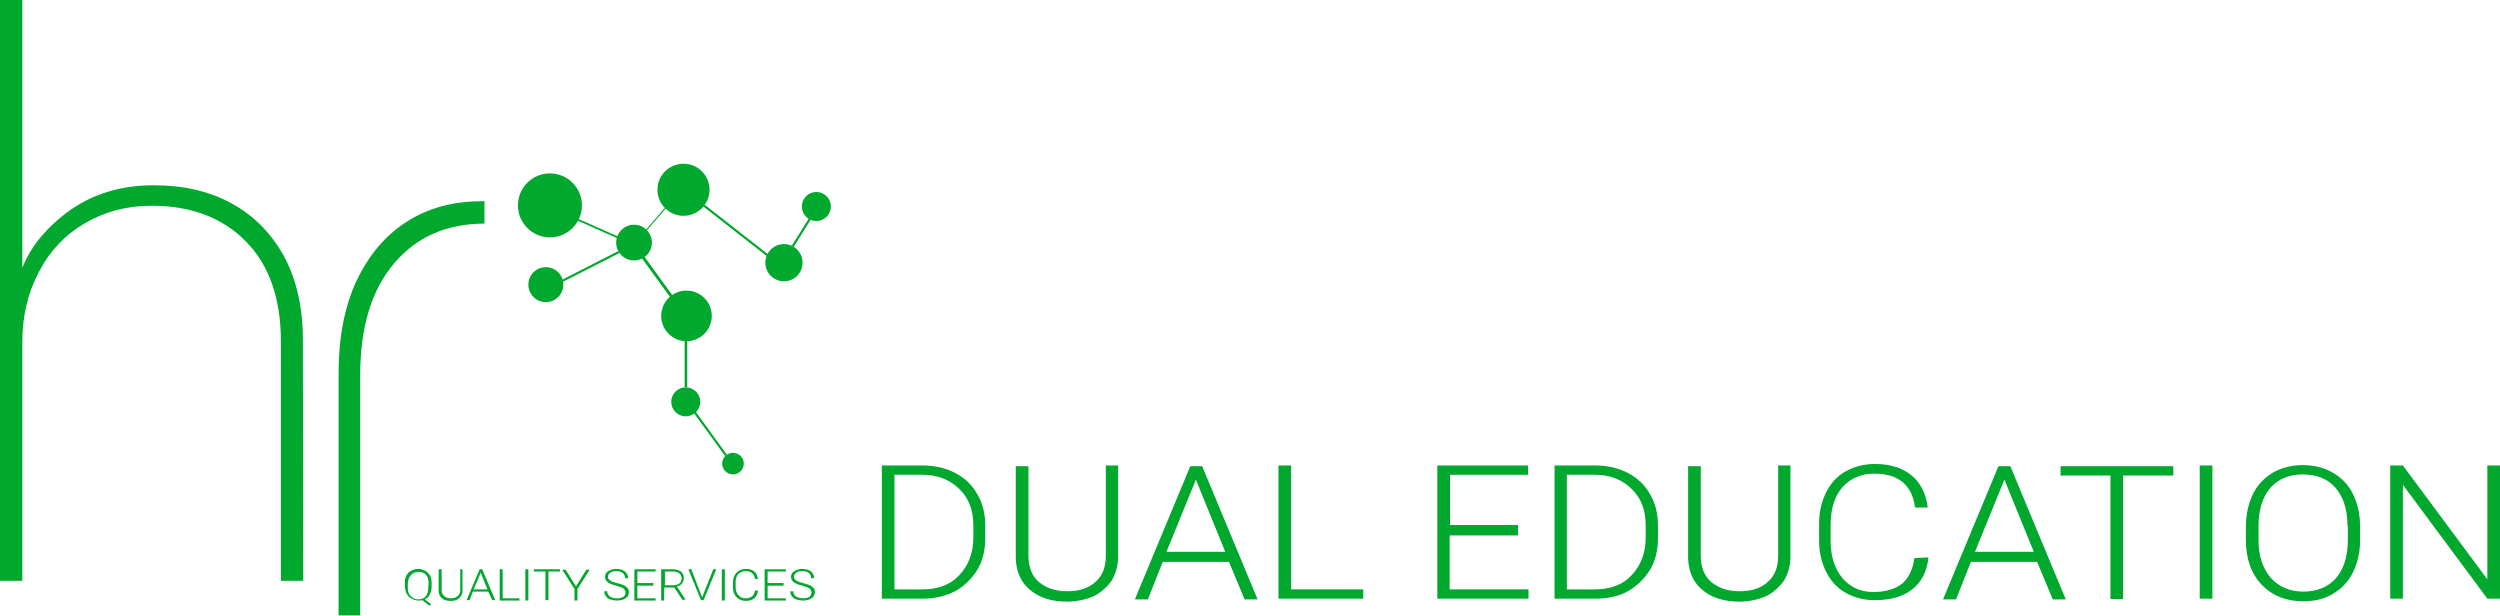 <?xml version="1.0" encoding="utf-8"?>
<!-- Generator: Adobe Illustrator 21.1.0, SVG Export Plug-In . SVG Version: 6.00 Build 0)  -->
<svg version="1.1" id="Layer_1" xmlns="http://www.w3.org/2000/svg" xmlns:xlink="http://www.w3.org/1999/xlink" x="0px" y="0px"
	 viewBox="0 0 671.9 165.5" style="enable-background:new 0 0 671.9 165.5;" xml:space="preserve">
<style type="text/css">
	.st0{fill:#00A82D;}
	.st1{enable-background:new    ;}
</style>
<circle class="st0" cx="147.8" cy="55.2" r="8.6"/>
<circle class="st0" cx="170.4" cy="65.2" r="4.8"/>
<circle class="st0" cx="146.7" cy="76.5" r="4.7"/>
<circle class="st0" cx="183.7" cy="51" r="7"/>
<circle class="st0" cx="210.7" cy="70.6" r="5"/>
<circle class="st0" cx="219.4" cy="55.5" r="3.9"/>
<circle class="st0" cx="184.5" cy="84.9" r="6.8"/>
<circle class="st0" cx="184.3" cy="108" r="3.9"/>
<circle class="st0" cx="197" cy="124.6" r="2.9"/>
<rect x="160.4" y="55.7" transform="matrix(0.407 -0.914 0.914 0.407 39.097 183.245)" class="st0" width="0.5" height="11.6"/>
<rect x="172.3" y="58.8" transform="matrix(0.656 -0.755 0.755 0.656 16.12 153.303)" class="st0" width="7.9" height="0.3"/>
<rect x="197.4" y="51.1" transform="matrix(0.616 -0.788 0.788 0.616 27.145 179.573)" class="st0" width="0.6" height="21.7"/>
<rect x="211" y="62.2" transform="matrix(0.53 -0.848 0.848 0.53 48.2 212.035)" class="st0" width="8.7" height="0.6"/>
<rect x="150.2" y="71.3" transform="matrix(0.891 -0.454 0.454 0.891 -15.204 79.875)" class="st0" width="17.1" height="0.6"/>
<rect x="176.2" y="67.9" transform="matrix(0.809 -0.588 0.588 0.809 -10.008 118.021)" class="st0" width="0.8" height="13"/>
<rect x="184" y="91.5" class="st0" width="0.7" height="12.6"/>
<rect x="190.6" y="109.5" transform="matrix(0.809 -0.588 0.588 0.809 -32.103 134.487)" class="st0" width="0.6" height="14.3"/>
<g id="XMLID_1_">
	<path id="XMLID_3_" class="st0" d="M129.3,54.1c-7.6,0-14.2,1.8-20,5.5s-10.2,9-13.5,15.9c-3.2,6.9-4.8,15.2-4.8,24.7v65.2h5.8V101
		c0-13,3-23,9.1-30.2c6-7.1,14.1-10.7,24.3-10.7V54C129.9,54.1,129.6,54.1,129.3,54.1z"/>
	<path class="st0" d="M81.4,91.2l0.1,64.9l0,0h-6V91.9c0-11.6-3.1-20.6-9.4-27s-14.7-9.6-25.3-9.6c-0.1,0-0.1,0-0.2,0
		c-6.6,0-12.5,1.6-17.8,4.7s-9.4,7.4-12.3,13C7.5,78.6,6,84.9,6,91.9v64.2H0V0h6v72c2.4-6.1,6.9-11.3,13.1-15.7
		c6.1-4.2,13.3-6.4,21.5-6.5h0.9c7.9,0,14.8,1.6,20.8,4.9S73,62.8,76.4,69C79.7,75.2,81.4,82.6,81.4,91.2z"/>
</g>
<g class="st1">
	<path class="st0" d="M116,157.7c0,0.8-0.2,1.5-0.5,2.1s-0.7,1-1.3,1.3l1.7,1.3l-0.5,0.4l-1.9-1.5c-0.3,0.1-0.7,0.1-1,0.1
		c-0.7,0-1.3-0.2-1.9-0.5c-0.5-0.3-1-0.8-1.3-1.3c-0.3-0.6-0.4-1.2-0.5-2v-0.9c0-0.8,0.1-1.4,0.4-2s0.7-1,1.3-1.3
		c0.5-0.3,1.2-0.5,1.9-0.5c0.7,0,1.3,0.2,1.9,0.5c0.5,0.3,1,0.8,1.3,1.3s0.4,1.3,0.4,2V157.7z M115.2,156.8c0-1-0.2-1.8-0.7-2.3
		c-0.5-0.6-1.2-0.8-2.1-0.8c-0.8,0-1.5,0.3-2,0.9c-0.5,0.6-0.8,1.4-0.8,2.4v0.9c0,1,0.2,1.8,0.8,2.3c0.5,0.6,1.2,0.9,2,0.9
		c0.9,0,1.6-0.3,2-0.8c0.5-0.6,0.7-1.4,0.7-2.4L115.2,156.8L115.2,156.8z"/>
	<path class="st0" d="M124.3,153v5.7c0,0.6-0.1,1-0.4,1.5c-0.3,0.4-0.6,0.7-1.1,1c-0.5,0.2-1,0.3-1.7,0.3c-1,0-1.7-0.2-2.3-0.7
		c-0.6-0.5-0.9-1.1-0.9-2V153h0.8v5.6c0,0.7,0.2,1.2,0.7,1.6c0.4,0.4,1,0.6,1.8,0.6s1.3-0.2,1.8-0.6s0.7-0.9,0.7-1.6V153H124.3z"/>
	<path class="st0" d="M131.2,159h-4.1l-0.9,2.3h-0.8l3.5-8.3h0.7l3.5,8.3h-0.8L131.2,159z M127.3,158.4h3.7l-1.8-4.5L127.3,158.4z"
		/>
	<path class="st0" d="M135.1,160.8h4.5v0.6h-5.3V153h0.8V160.8z"/>
	<path class="st0" d="M142,161.4h-0.8V153h0.8V161.4z"/>
	<path class="st0" d="M150.5,153.6h-3.1v7.7h-0.8v-7.7h-3.1V153h7L150.5,153.6L150.5,153.6z"/>
	<path class="st0" d="M154.8,157.6l2.8-4.5h0.9l-3.3,5.2v3.1h-0.8v-3.1l-3.3-5.2h0.9L154.8,157.6z"/>
	<path class="st0" d="M168.1,159.3c0-0.5-0.2-0.8-0.5-1.1c-0.4-0.3-1-0.5-2-0.8c-0.9-0.2-1.6-0.5-2.1-0.8c-0.6-0.4-0.9-0.9-0.9-1.6
		c0-0.6,0.3-1.2,0.9-1.5c0.6-0.4,1.3-0.6,2.2-0.6c0.6,0,1.1,0.1,1.6,0.3s0.9,0.5,1.1,0.9c0.3,0.4,0.4,0.8,0.4,1.3H168
		c0-0.6-0.2-1-0.6-1.4c-0.4-0.3-1-0.5-1.7-0.5s-1.3,0.1-1.7,0.4c-0.4,0.3-0.6,0.7-0.6,1.1c0,0.4,0.2,0.8,0.6,1
		c0.4,0.3,1,0.5,1.8,0.7s1.4,0.4,1.9,0.6c0.4,0.2,0.7,0.5,1,0.8s0.3,0.7,0.3,1.1c0,0.7-0.3,1.2-0.9,1.6c-0.6,0.4-1.3,0.6-2.3,0.6
		c-0.6,0-1.2-0.1-1.8-0.3s-0.9-0.5-1.2-0.9s-0.4-0.8-0.4-1.3h0.8c0,0.6,0.2,1,0.7,1.4c0.5,0.3,1.1,0.5,1.9,0.5
		c0.7,0,1.3-0.1,1.7-0.4C167.9,160.2,168.1,159.8,168.1,159.3z"/>
	<path class="st0" d="M175.6,157.4h-4.3v3.4h4.9v0.6h-5.7V153h5.7v0.6h-4.9v3.1h4.3V157.4z"/>
	<path class="st0" d="M181.2,157.9h-2.7v3.5h-0.8V153h3c1,0,1.7,0.2,2.3,0.6c0.5,0.4,0.8,1,0.8,1.8c0,0.5-0.2,1-0.5,1.4
		s-0.8,0.7-1.4,0.8l2.3,3.5v0.1h-0.8L181.2,157.9z M178.6,157.3h2.4c0.6,0,1.2-0.2,1.6-0.5c0.4-0.3,0.6-0.8,0.6-1.3
		c0-0.6-0.2-1-0.6-1.4c-0.4-0.3-1-0.5-1.7-0.5h-2.2v3.7H178.6z"/>
	<path class="st0" d="M188.6,160.3l0.1,0.2l0.1-0.2l2.9-7.3h0.8l-3.4,8.3h-0.7L185,153h0.8L188.6,160.3z"/>
	<path class="st0" d="M194.7,161.4H194V153h0.8v8.4H194.7z"/>
	<path class="st0" d="M203.7,158.8c-0.1,0.9-0.4,1.5-1,2s-1.4,0.7-2.3,0.7c-0.7,0-1.3-0.2-1.8-0.5s-0.9-0.7-1.2-1.3
		s-0.4-1.2-0.4-1.9v-1.1c0-0.7,0.1-1.4,0.4-2c0.3-0.6,0.7-1,1.2-1.3s1.1-0.5,1.8-0.5c1,0,1.8,0.2,2.3,0.7c0.6,0.5,0.9,1.1,1,2h-0.8
		c-0.2-1.4-1-2.1-2.5-2.1c-0.8,0-1.5,0.3-2,0.8c-0.5,0.6-0.7,1.3-0.7,2.3v1c0,1,0.2,1.7,0.7,2.3s1.1,0.9,1.9,0.9
		c0.8,0,1.4-0.2,1.8-0.5s0.7-0.9,0.8-1.6h0.8V158.8z"/>
	<path class="st0" d="M210.6,157.4h-4.3v3.4h4.9v0.6h-5.7V153h5.7v0.6h-4.9v3.1h4.3V157.4z"/>
	<path class="st0" d="M218.1,159.3c0-0.5-0.2-0.8-0.5-1.1c-0.4-0.3-1-0.5-2-0.8c-0.9-0.2-1.6-0.5-2.1-0.8c-0.6-0.4-0.9-0.9-0.9-1.6
		c0-0.6,0.3-1.2,0.9-1.5c0.6-0.4,1.3-0.6,2.2-0.6c0.6,0,1.1,0.1,1.6,0.3s0.9,0.5,1.1,0.9c0.3,0.4,0.4,0.8,0.4,1.3H218
		c0-0.6-0.2-1-0.6-1.4c-0.4-0.3-1-0.5-1.7-0.5s-1.3,0.1-1.7,0.4c-0.4,0.3-0.6,0.7-0.6,1.1c0,0.4,0.2,0.8,0.6,1
		c0.4,0.3,1,0.5,1.8,0.7s1.4,0.4,1.9,0.6c0.4,0.2,0.7,0.5,1,0.8s0.3,0.7,0.3,1.1c0,0.7-0.3,1.2-0.9,1.6c-0.6,0.4-1.3,0.6-2.3,0.6
		c-0.6,0-1.2-0.1-1.8-0.3s-0.9-0.5-1.2-0.9s-0.4-0.8-0.4-1.3h0.8c0,0.6,0.2,1,0.7,1.4c0.5,0.3,1.1,0.5,1.9,0.5
		c0.7,0,1.3-0.1,1.7-0.4C217.8,160.2,218.1,159.8,218.1,159.3z"/>
</g>
<g class="st1">
	<path class="st0" d="M237,160.9v-35.8h11c3.2,0,6.2,0.7,8.7,2c2.5,1.3,4.6,3.2,6,5.8c1.5,2.5,2.1,5.4,2.1,8.4v3.4
		c0,3.2-0.7,6-2.1,8.4c-1.5,2.4-3.5,4.4-6,5.8c-2.5,1.3-5.5,2-8.8,2L237,160.9L237,160.9z M240.4,127.8v30.6h7.5
		c4.2,0,7.5-1.2,9.9-3.8c2.4-2.5,3.8-5.9,3.8-10.2v-3.1c0-4.2-1.2-7.4-3.8-9.9c-2.4-2.4-5.8-3.8-9.8-3.8h-7.6L240.4,127.8
		L240.4,127.8z"/>
	<path class="st0" d="M300.5,125.3v24.4c0,2.4-0.7,4.6-1.7,6.3c-1.2,1.7-2.8,3.2-4.8,4.2c-2,0.9-4.6,1.5-7.2,1.5
		c-4.2,0-7.5-1.1-9.9-3.1c-2.5-2-3.8-5-3.9-8.6v-24.7h3.4v24.1c0,2.9,0.9,5.4,2.8,7s4.4,2.5,7.6,2.5s5.8-0.8,7.6-2.5
		c1.9-1.6,2.8-4,2.8-7v-24.3h3.4L300.5,125.3L300.5,125.3z"/>
	<path class="st0" d="M330.3,151h-17.8l-4,10.1H305l14.9-35.8h3.2l14.9,35.8h-3.5L330.3,151z M313.5,148.3h15.8l-7.9-19.4
		L313.5,148.3z"/>
	<path class="st0" d="M347,158.4h19.4v2.5h-22.8v-35.8h3.4V158.4z"/>
	<path class="st0" d="M408,143.9h-18.4v14.5h21.2v2.5h-24.5v-35.8h24.4v2.5h-21v13.5H408V143.9z"/>
	<path class="st0" d="M417.8,160.9v-35.8h11c3.2,0,6.2,0.7,8.7,2s4.6,3.2,6,5.8c1.5,2.5,2.1,5.4,2.1,8.4v3.4c0,3.2-0.7,6-2.1,8.4
		c-1.5,2.4-3.5,4.4-6,5.8s-5.5,2-8.8,2L417.8,160.9L417.8,160.9z M421.1,127.8v30.6h7.5c4.2,0,7.5-1.2,9.9-3.8
		c2.4-2.5,3.8-5.9,3.8-10.2v-3.1c0-4.2-1.2-7.4-3.8-9.9c-2.5-2.5-5.8-3.8-9.8-3.8h-7.6V127.8z"/>
	<path class="st0" d="M481.2,125.3v24.4c0,2.4-0.7,4.6-1.7,6.3c-1.2,1.7-2.8,3.2-4.8,4.2c-2,0.9-4.6,1.5-7.2,1.5
		c-4.2,0-7.5-1.1-9.9-3.1c-2.5-2-3.8-5-3.9-8.6v-24.7h3.4v24.1c0,2.9,0.9,5.4,2.8,7s4.4,2.5,7.6,2.5s5.8-0.8,7.6-2.5
		c1.9-1.6,2.8-4,2.8-7v-24.3h3.4L481.2,125.3L481.2,125.3z"/>
	<path class="st0" d="M518.3,149.8c-0.4,3.8-1.9,6.7-4.4,8.6c-2.5,2-5.9,2.9-10.1,2.9c-2.9,0-5.5-0.7-7.8-2s-4-3.2-5.2-5.6
		s-1.9-5.2-1.9-8.3v-4.7c0-3.2,0.7-6,1.9-8.4c1.2-2.4,2.9-4.3,5.2-5.6c2.3-1.3,5-2,7.9-2c4.2,0,7.5,1.1,9.9,3.1s3.9,5,4.3,8.6h-3.4
		c-0.8-6-4.4-9.1-10.9-9.1c-3.6,0-6.4,1.2-8.6,3.6c-2.1,2.4-3.2,5.8-3.2,10.1v4.4c0,4.2,1.1,7.4,3.1,9.9c2,2.4,4.8,3.8,8.3,3.8
		s6-0.8,7.9-2.3c1.7-1.5,2.8-3.8,3.2-6.8L518.3,149.8L518.3,149.8z"/>
	<path class="st0" d="M547.5,151h-17.8l-4,10.1h-3.5l14.9-35.8h3.2l14.9,35.8h-3.5L547.5,151z M530.8,148.3h15.8l-7.9-19.4
		L530.8,148.3z"/>
	<path class="st0" d="M584.1,127.8h-13.5V161h-3.4v-33.2h-13.4v-2.5h30.3L584.1,127.8L584.1,127.8z"/>
	<path class="st0" d="M594.6,160.9h-3.4v-35.8h3.4V160.9z"/>
	<path class="st0" d="M634.3,145.1c0,3.4-0.7,6.2-1.9,8.7s-3.1,4.4-5.4,5.8s-5,2-8,2c-4.6,0-8.3-1.5-11.1-4.4s-4.3-7-4.3-12.1v-3.6
		c0-3.2,0.7-6.2,1.9-8.7s3.1-4.4,5.4-5.8c2.3-1.3,5-2,8-2s5.8,0.7,8,2c2.3,1.3,4.2,3.2,5.4,5.6c1.2,2.4,1.9,5.2,2,8.4L634.3,145.1
		L634.3,145.1z M630.9,141.2c0-4.3-1.1-7.6-3.2-10.1c-2.1-2.4-5.1-3.6-8.8-3.6c-3.6,0-6.6,1.2-8.7,3.6c-2.1,2.4-3.2,5.9-3.2,10.2
		v3.8c0,4.3,1.1,7.6,3.2,10.1c2.1,2.4,5.1,3.8,8.8,3.8s6.7-1.2,8.8-3.6c2.1-2.4,3.2-5.9,3.2-10.2v-3.9h-0.1V141.2z"/>
	<path class="st0" d="M671.9,160.9h-3.4l-22.7-30.6v30.6h-3.4v-35.8h3.4l22.7,30.6v-30.6h3.4V160.9z"/>
</g>
</svg>
